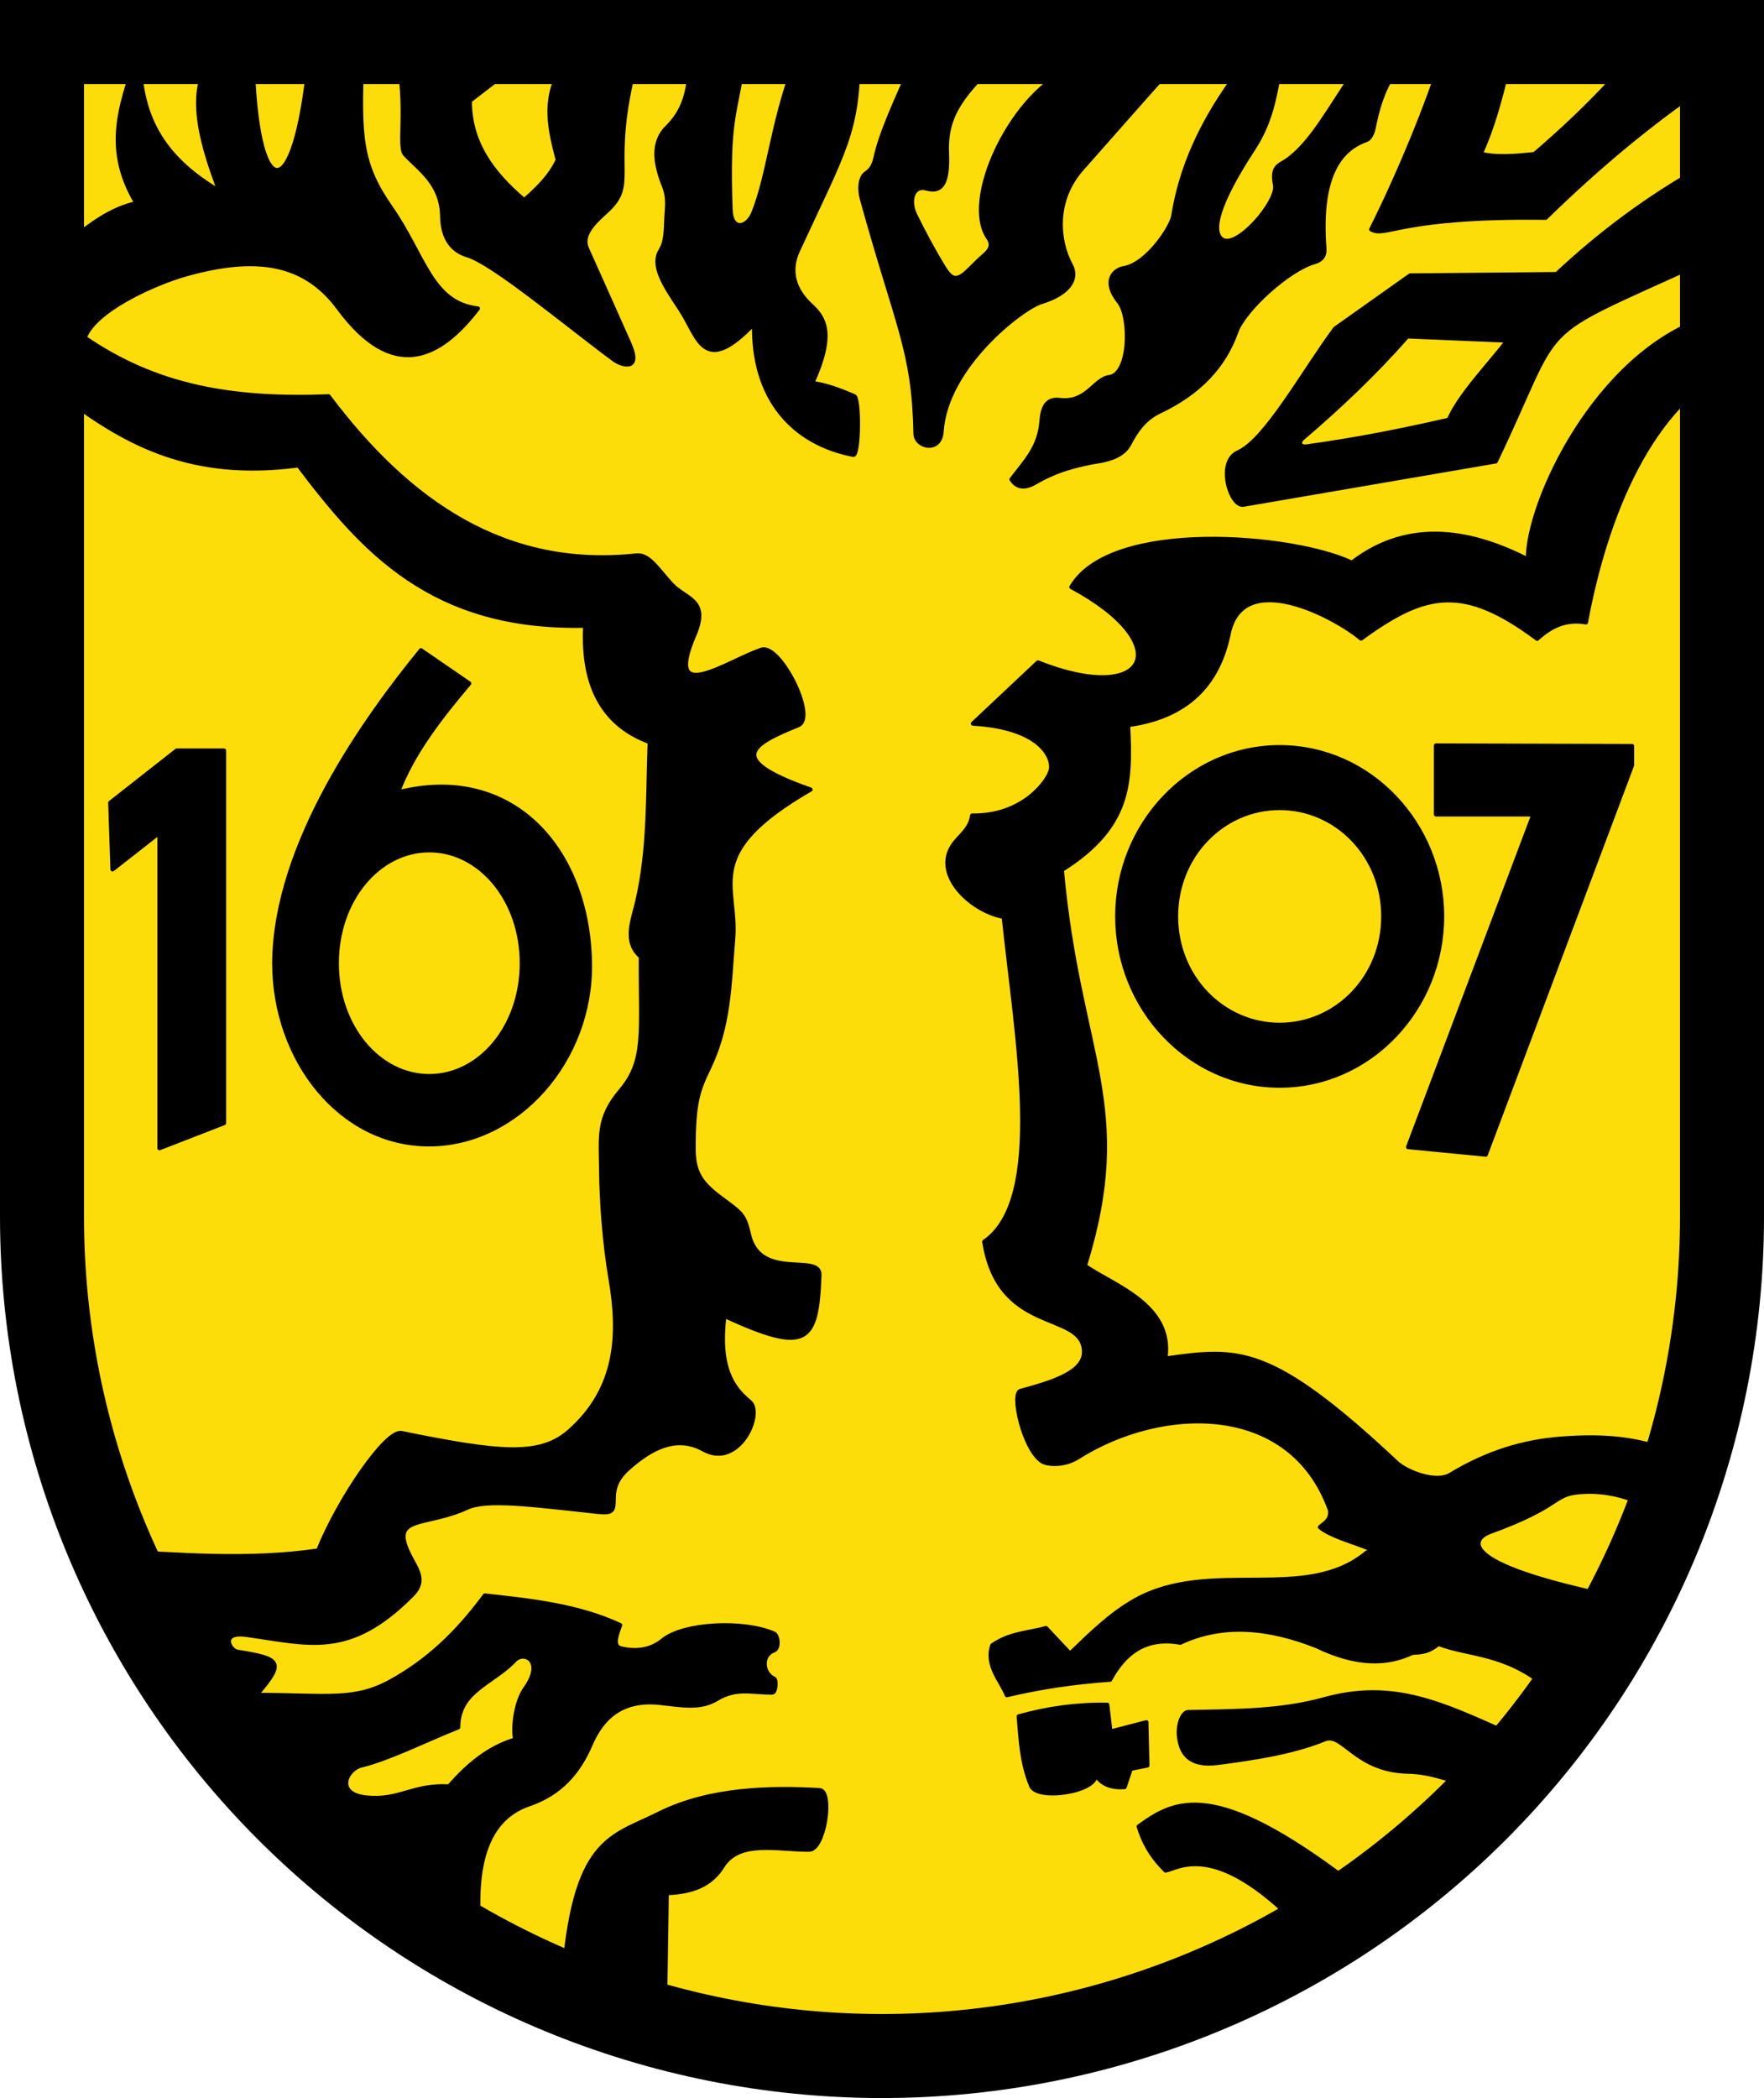 <!-- Created with Inkscape (http://www.inkscape.org/) -->
<svg width="210mm" height="249.65mm" version="1.1" viewBox="0 0 210 249.65" xmlns="http://www.w3.org/2000/svg">
 <title>Wappen der Gemeinde Neuhaus am Rennweg</title>
 <g transform="translate(39.232 -61.051)">
  <path d="m-34.232 66.051 3.18e-4 139.77c-2.9e-5 26.49 10.536 51.896 29.289 70.628 18.754 18.732 44.189 29.255 70.71 29.255 26.522 3e-5 51.957-10.523 70.711-29.255 18.754-18.732 29.289-44.137 29.289-70.628l1e-5 -139.77z" fill="#fcdd09"/>
  <g stroke="#000" stroke-linejoin="round" stroke-width=".5" color="#000000" color-rendering="auto">
   <path d="m163.91 98.88c-13.084 4.298-21.302 21.904-21.253 28.74-6.287-3.198-13.924-5.028-20.951 0.393-6.884-3.303-28.652-5.208-33.39 2.892 12.738 6.851 9.168 14.196-3.986 8.972l-7.739 7.278c8.186 0.487 9.588 4.126 9.276 5.511-0.311 1.385-3.392 5.538-9.362 5.426-0.23 1.653-1.488 2.381-2.269 3.511-2.416 3.5 2.07 7.825 6.023 8.553 1.559 14.711 5.053 33.59-2.315 38.648 1.733 11.159 11.68 8.142 11.874 13.011 0.101 2.538-3.702 3.699-7.564 4.749-1.096 0.298 0.35 6.832 2.516 8.337 0.725 0.503 2.742 0.55 4.269-0.41 10.078-6.396 25.469-6.748 30.089 6.32 0.047 1.053-0.47 1.363-1.219 1.952 1.651 1.53 8.152 2.768 5.565 3.036-7.243 6.083-18.583 0.668-27.525 5.645-2.958 1.647-5.358 4.04-7.795 6.384l-2.862-3.045c-2.131 0.596-4.262 0.582-6.393 2.052-0.794 2.385 1.003 4.157 1.734 5.93 4.193-1.001 8.274-1.555 12.289-1.844 1.607-2.932 4.005-5.178 8.351-4.4 5.068-2.379 10.528-1.842 16.218 0.404 4.73 2.29 8.401 2.238 11.441 0.792 1.21-0.035 1.994-0.168 3.078-1.056 3.634 1.411 8.034 0.973 13.034 5.255l8.071-10.808c-19.606-4.034-16.966-7.042-14.984-7.761 8.456-3.069 7.479-4.415 10.471-4.719 5.15-0.522 8.877 1.963 11.441 3.155l2.982-6.356c-5.752-3.384-11.283-3.581-16.461-3.182-4.339 0.334-8.67 1.589-13.13 4.293-1.75 1.061-5.248-0.357-6.387-1.424-15.175-14.224-18.936-13.584-27.547-12.405 0.97-6.408-6.248-8.69-9.58-11.035 5.895-19.047-0.718-24.948-2.745-47.108 8.204-5.153 8.217-10.402 7.889-17.238 7.902-1.072 10.878-5.754 11.94-10.708 1.566-8.228 12.796-2.122 15.791 0.418 7.698-5.618 12.173-6.521 20.966 0.022 1.637-1.463 3.349-2.368 5.805-1.952 2.323-12.49 7.646-26.126 18.021-30.774z"/>
   <path d="m113.11 149.96c-10.733 0-19.336 9.147-19.336 20.137s8.603 20.139 19.336 20.139c10.733 0 19.336-9.15 19.336-20.139 0-10.989-8.603-20.137-19.336-20.137zm0 7.236c6.758 0 12.336 5.645 12.336 12.9s-5.578 12.903-12.336 12.903c-6.758 0-12.336-5.647-12.336-12.903s5.578-12.9 12.336-12.9z" />
   <path d="m131.72 149.76v8.2h11.605l-14.926 39.589 9.245 0.891 17.415-46.332v-2.28z" />
   <path d="m-26.104 156.57 0.267 7.932 5.591-4.375v37.549l7.682-2.984v-44.327h-5.637z" />
   <path d="m10.881 138.43c-6.394 7.845-17.372 22.884-17.465 37.211 0 11.557 7.9 21.579 18.423 21.579 10.523 0 19.357-10.024 19.159-21.579-0.236-13.77-9.457-23.725-22.864-20.295 1.726-4.641 5.107-8.973 8.493-12.973zm0.995 23.8c6.034 0 11.013 5.879 11.013 13.435 0 7.556-4.979 13.437-11.013 13.437-6.034 0-11.013-5.881-11.013-13.437 0-7.556 4.979-13.435 11.013-13.435z" />
   <g>
    <path d="m102.19 264.78c5.364-0.121 10.877-0.044 16.234-1.53 8.263-2.292 14.086 0.556 22.153 4.169l-5.345 5.947c-2.208-0.556-4.135-1.437-6.83-1.496-6.271-0.137-7.766-4.724-9.922-3.851-3.877 1.57-8.421 2.243-12.748 2.808-3.479 0.454-4.375-1.274-4.595-3.072-0.2-1.633 0.482-2.962 1.054-2.975z"/>
    <path d="m96.328 278.39c4.333-3.135 8.978-5.722 25.252 6.702l-6.007 5.285c-10.145-10.498-14.497-7.005-16.046-6.745-1.785-1.748-2.668-3.495-3.199-5.243z"/>
    <path d="m83.477 273.42c0.474 1.955 7.862 0.879 7.715-1.18 0.65 0.988 1.676 1.6 3.457 1.457l0.733-2.18 1.975-0.382-0.116-5.146-4.283 1.107-0.374-3.191c-3.643-0.059-7.148 0.437-10.539 1.386 0.221 2.746 0.359 5.504 1.432 8.128z"/>
    <path d="m27.795 297.02c1.269-17.304 5.579-17.246 11.455-20.174 6.117-3.049 13.496-3.09 19.114-2.778 1.561 0.182 0.56 7.071-1.27 7.083-3.76 0.024-8.312-1.213-10.309 1.975-1.091 1.74-2.858 3.071-6.642 3.194l-0.238 15.413z"/>
    <path d="m-22.685 66.813c-1.648 5.786-4.587 11.276-0.3 18.419-3.218 0.715-5.461 2.6-7.822 4.342l-0.298 19.07c6.965 5.156 14.634 9.479 27.398 7.781 7.617 10.062 15.862 19.507 34.145 19.078-0.387 7.47 2.364 11.9 7.678 13.847-0.239 6.306-0.019 12.623-1.47 18.919-0.527 2.285-1.666 4.83 0.414 6.621-0.056 8.999 0.666 12.334-2.414 15.953-2.756 3.238-2.345 5.434-2.316 9.289 0.029 3.903 0.406 8.902 1.125 13.103 1.087 6.356 0.97 12.95-4.918 18.134-3.504 3.085-8.328 2.573-19.981 0.204-1.819-0.37-7.435 7.829-9.908 13.978-8.195 1.204-16.524 0.521-24.84 0.024l17.747 28.592 26.502 18.75c-1.028-8.569-0.043-15.206 5.689-17.167 3.744-1.281 5.897-3.793 7.326-7.105 1.224-2.837 3.431-5.503 8.313-4.958 2.584 0.289 4.745 0.722 6.702-0.46 2.366-1.429 4.088-0.747 6.622-0.778 0.425-5e-3 0.497-1.514 0.211-1.642-1.389-0.623-1.587-2.797-0.024-3.372 0.68-0.25 0.485-1.79 0.01-1.998-3.601-1.572-10.75-1.25-13.259 0.809-1.255 1.029-2.913 1.434-4.947 0.957-1.067-0.251-0.536-1.58-0.11-2.778-5.073-2.347-10.592-2.91-16.099-3.522-3.498 4.731-6.984 7.84-11.062 10.127-4.429 2.484-7.479 1.729-16.123 1.701 3.388-3.924 2.892-4.304-2.246-5.125-1.01-0.161-2.133-2.453 1.038-2.016 7.493 1.032 12.247 2.79 19.742-4.762 1.621-1.633 0.629-2.898-0.219-4.513-2.681-5.107 1.657-3.512 6.759-5.86 2.313-1.064 7.572-0.372 15.415 0.484 1.968 0.215 2.021-0.103 2.034-1.576 0.018-2.053 1.005-3.08 2.83-4.494 2.963-2.296 5.496-2.65 7.86-1.335 4.198 2.335 7.168-4.311 5.495-5.678-2.018-1.649-3.754-4.049-3.017-10.218 9.848 4.514 11.01 3.283 11.323-4.849 0.104-2.695-7.138 0.81-8.408-4.906-0.53-2.384-0.973-2.52-3.35-4.302-2.227-1.669-3.202-2.919-3.219-5.721-0.034-5.684 0.595-7.171 1.807-9.69 2.421-5.033 2.438-9.75 2.903-15.466 0.517-6.349-3.918-10.11 9.196-17.701-10.135-3.565-7.178-5.347-1.472-7.651 2.281-0.921-2.196-9.709-4.352-8.987-4.083 1.367-11.708 6.871-8.005-1.738 1.829-4.252-1.012-4.219-2.694-6.03-1.702-1.833-2.687-3.61-4.199-3.448-15.582 1.669-27.105-6.248-36.642-18.939-11.662 0.452-20.616-1.194-29.025-6.971 1.173-3.277 8.295-6.49 12.067-7.547 8.195-2.297 14.045-1.532 18.135 4.008 6.519 8.829 12.048 5.974 16.592 0.059-5.556-0.638-6.359-6.254-10.334-11.969-3.609-5.188-3.837-8.281-3.433-17.969l-6.294 0.276c-1.781 18.052-6.377 17.244-6.769-0.359l-4.632-0.01c-3.154 3.663-1.793 9.582 0.707 16.071-8.511-4.998-9.498-10.937-9.582-16.989zm45.737 191.36c1.062 0.015 2.01 1.352 0.24 3.817-1.09 1.518-1.511 4.592-1.178 6.055-3.223 0.966-5.654 3.036-7.887 5.576-4.352-0.228-5.901 1.732-9.851 1.321-3.786-0.393-2.379-3.374-0.601-3.809 3.373-0.824 7.873-3.087 11.541-4.542 0.009-4.342 4.039-5.166 6.733-7.987 0.283-0.296 0.649-0.438 1.003-0.433z"/>
    <path d="m36.482 68.375c-3.447 13.124 0.379 14.353-3.626 17.924-1.544 1.377-2.905 2.8-2.208 4.351 1.863 4.147 3.347 7.487 5.018 11.228 1.574 3.524-1.025 2.543-1.789 1.977-5.815-4.305-14.408-11.509-17.473-12.428-1.779-0.534-2.948-1.958-2.996-4.649-0.069-3.869-2.65-5.476-4.416-7.36-0.865-0.923 0.397-5.49-0.958-12.01l13.01 2.281-4.347 3.348c-5.29e-4 4.917 2.567 8.517 6.477 11.834 1.596-1.396 3.103-2.859 3.995-4.782-0.913-3.535-1.831-7.051 0.427-10.949z"/>
    <path d="m62.941 67.306c0.044 9.412-1.621 11.511-7.188 23.572-1.071 2.321-0.535 4.59 1.558 6.513 1.613 1.482 2.838 3.353 0.158 9.246 1.662 0.204 3.324 0.855 4.986 1.555 0.63 0.227 0.589 6.836-0.083 6.988-7.312-1.407-12.036-6.817-11.827-15.635-6.079 6.393-6.605 1.592-8.803-1.716-1.789-2.693-3.467-5.156-2.34-6.968 0.693-1.115 0.631-2.605 0.698-3.909 0.066-1.279 0.275-2.369-0.282-3.752-1.105-2.745-1.434-5.241 0.381-7.014 2.059-2.011 2.547-4.4 2.698-7.067l6.25-0.07c-0.812 5.647-1.804 6.151-1.407 16.94 0.098 2.661 2.018 2.146 2.713 0.404 1.837-4.608 2.186-10.3 4.783-17.387z"/>
    <path d="m69.759 112.65c-0.198-9.975-2.139-12.544-6.399-27.996-0.277-1.005-0.264-2.485 0.536-3.011 0.57-0.374 0.905-0.937 1.09-1.783 0.657-3 2.366-6.675 4.7-11.913l8.922 1.054c-2.292 2.788-5.319 5.089-5.109 10.133 0.143 3.425-0.452 4.908-2.423 4.352-1.669-0.47-2.172 1.501-1.358 3.147 0.922 1.865 2.031 4.006 3.387 6.214 0.98 1.595 1.598 1.718 3.061 0.271 0.601-0.595 1.19-1.188 1.866-1.775 0.654-0.568 0.935-1.208 0.405-1.966-3.128-4.476 2.558-16.577 9.171-19.806l12.411-0.226c-2.956 3.286-6.941 7.829-10.474 11.819-3.332 3.762-2.857 8.589-1.298 11.439 0.882 1.613-0.21 3.387-3.526 4.392-2.248 0.681-11.353 7.636-11.859 15.416-0.163 2.515-3.071 1.882-3.104 0.238z"/>
    <path d="m86.96 108.65c3.216 0.365 4.071-2.487 5.851-2.723 2.57-0.341 2.592-7.176 1.18-8.938-2.005-2.502-0.604-3.835 0.572-4.029 2.73-0.45 5.665-4.838 5.888-6.241 1.108-6.967 4.362-12.781 8.495-18.114l4.117 0.968c-0.526 3.108-1.094 6.148-3.066 9.159-4.356 6.65-5.056 9.89-3.744 10.817 1.737 1.227 6.702-4.521 6.308-6.49-0.443-2.218 0.486-2.304 1.352-2.894 2.96-2.016 5.293-6.521 7.843-10.166l4.974-0.18c-1.364 1.936-2.006 4.294-2.455 6.553-0.114 0.571-0.453 1.197-0.795 1.316-2.811 0.98-5.741 3.763-5.047 12.929 0.047 0.622-0.098 1.317-1.202 1.63-3.007 0.852-8.324 5.591-9.302 8.329-1.435 4.018-4.337 7.185-9.115 9.448-1.836 0.87-2.812 2.347-3.603 3.866-0.617 1.183-1.99 1.779-3.602 2.037-2.611 0.419-5.136 1.103-7.536 2.512-1.558 0.915-2.355 0.432-2.886-0.341 1.641-2.191 3.337-3.79 3.576-6.984 0.167-2.233 1.072-2.594 2.198-2.466z"/>
    <path d="m137.05 79.333c1.705 0.494 4.201 0.296 6.401 0.048 3.322-2.848 6.498-5.842 9.443-9.067l11.247 0.7c-6.998 4.707-13.375 10.112-19.367 15.951-17.315-0.236-19.038 2.376-20.762 1.378 3.065-6.106 6.654-14.582 8.765-21.404l7.926 0.497c-1.017 3.966-1.845 7.931-3.652 11.897z"/>
    <path d="m163.33 80.99c-6.473 3.634-12.161 7.91-17.249 12.678l-17.446 0.164-8.918 6.316c-3.688 4.954-8.26 13.282-11.537 14.72-2.599 1.141-0.913 6.5 0.613 6.238l30.036-5.153c8.4-17.542 3.735-14.168 24.447-23.631zm-35.023 20.087 11.927 0.501c-2.485 3.172-5.702 6.49-6.982 9.421-5.434 1.254-11.013 2.362-16.891 3.172-0.974 0.134-0.985-0.576-0.566-0.932 4.488-3.819 8.684-7.805 12.513-12.163z"/>
   </g>
  </g>
  <path d="m-34.232 66.051 3.18e-4 139.77c-2.9e-5 26.49 10.536 51.896 29.289 70.628 18.754 18.732 44.189 29.255 70.71 29.255 26.522 3e-5 51.957-10.523 70.711-29.255 18.754-18.732 29.289-44.137 29.289-70.628l1e-5 -139.77z" fill="none" stroke="#000" stroke-linecap="square" stroke-miterlimit="8" stroke-width="10"/>
 </g>
</svg>
